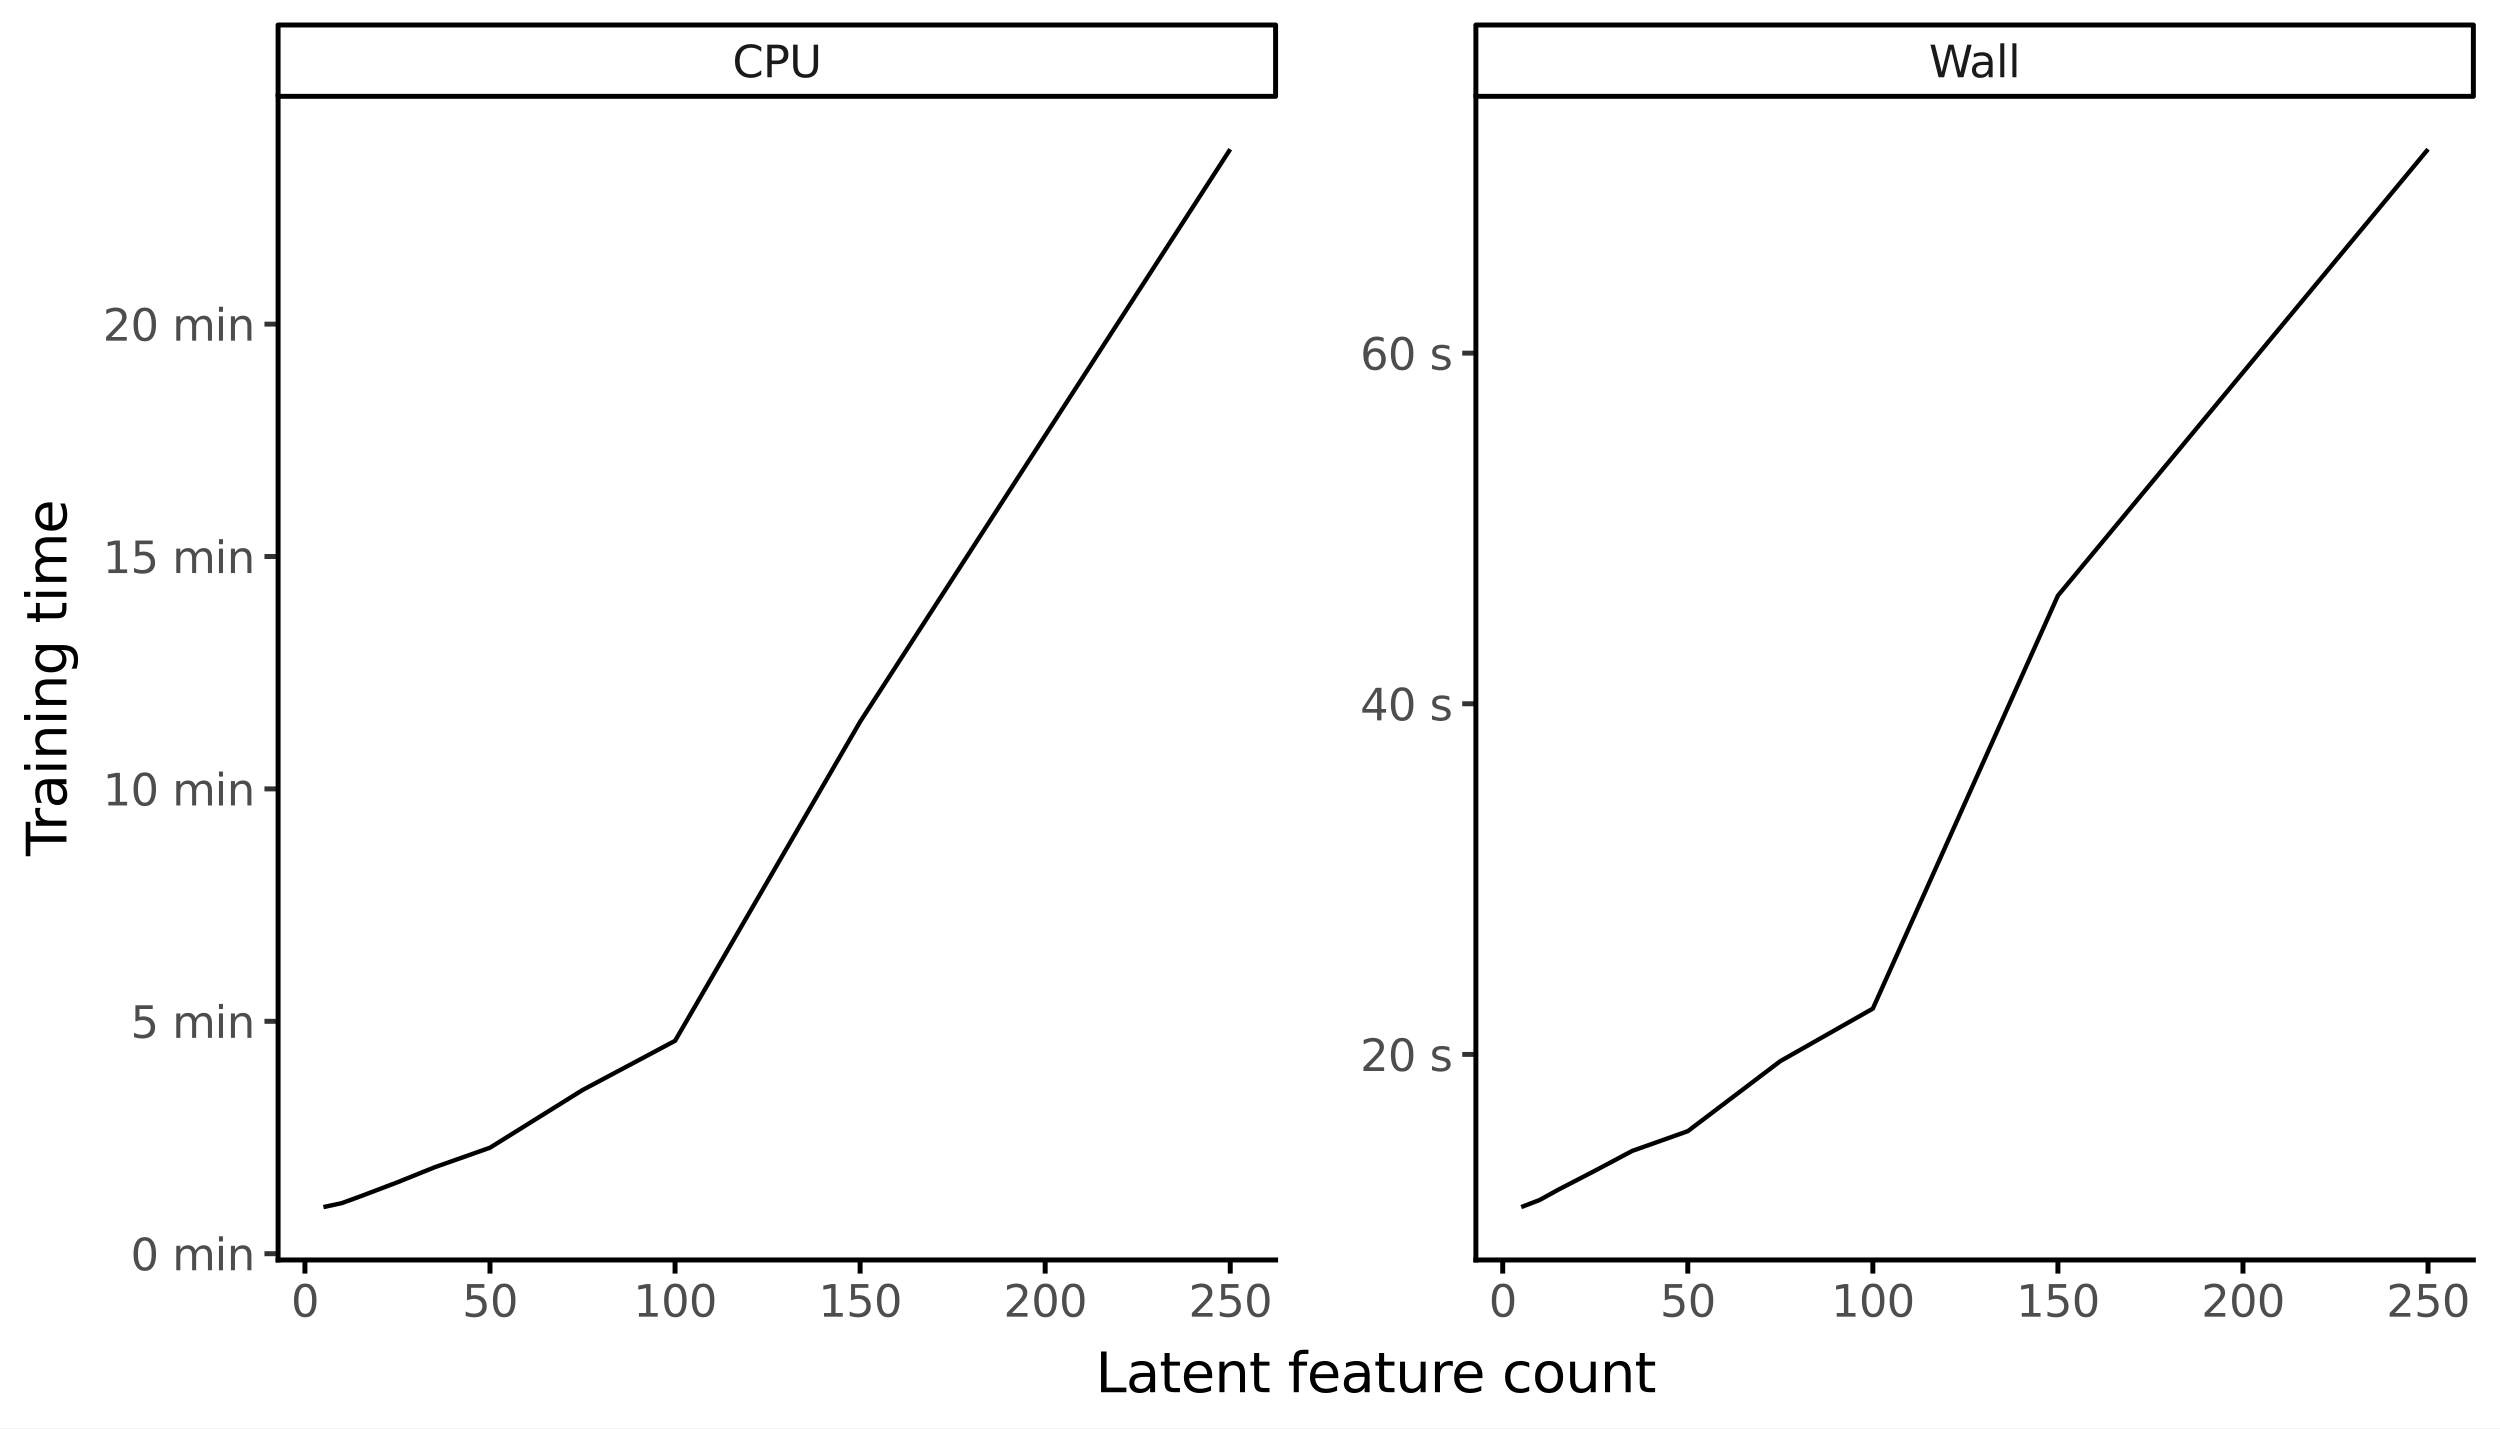 <svg xmlns:xlink="http://www.w3.org/1999/xlink" xmlns="http://www.w3.org/2000/svg" width="504pt" height="288pt" viewBox="0 0 504 288" version="1.1">
 <rect x="0" y="0" width="504" height="288" fill="#808080" stroke="none"/>
 <defs>
  <style type="text/css">*{stroke-linejoin: round; stroke-linecap: butt}</style>
 </defs>
 <g id="figure_1">
  <g id="patch_1">
   <path d="M 0 288  L 504 288  L 504 0  L 0 0  z " style="fill: #ffffff; stroke: #ffffff; stroke-linejoin: miter"/>
  </g>
  <g id="axes_1">
   <g id="patch_2">
    <path d="M 56.064 254.007  L 257.159 254.007  L 257.159 19.423  L 56.064 19.423  z " style="fill: #ffffff"/>
   </g>
   <g id="matplotlib.axis_1">
    <g id="xtick_1">
     <g id="line2d_1">
      <defs>
       <path id="mbc392c9a86" d="M 0 0  L 0 2.75  " style="stroke: #000000"/>
      </defs>
      <g>
       <use xlink:href="#mbc392c9a86" x="61.474" y="254.007" style="stroke: #000000"/>
      </g>
     </g>
     <g id="text_1">
      <!-- 0 -->
      <g style="fill: #4d4d4d" transform="translate(58.674 265.444) scale(0.088 -0.088)">
       <defs>
        <path id="DejaVuSans-30" d="M 2034 4250  Q 1547 4250 1301 3770  Q 1056 3291 1056 2328  Q 1056 1369 1301 889  Q 1547 409 2034 409  Q 2525 409 2770 889  Q 3016 1369 3016 2328  Q 3016 3291 2770 3770  Q 2525 4250 2034 4250  z M 2034 4750  Q 2819 4750 3233 4129  Q 3647 3509 3647 2328  Q 3647 1150 3233 529  Q 2819 -91 2034 -91  Q 1250 -91 836 529  Q 422 1150 422 2328  Q 422 3509 836 4129  Q 1250 4750 2034 4750  z " transform="scale(0.016)"/>
       </defs>
       <use xlink:href="#DejaVuSans-30"/>
      </g>
     </g>
    </g>
    <g id="xtick_2">
     <g id="line2d_2">
      <g>
       <use xlink:href="#mbc392c9a86" x="98.783" y="254.007" style="stroke: #000000"/>
      </g>
     </g>
     <g id="text_2">
      <!-- 50 -->
      <g style="fill: #4d4d4d" transform="translate(93.184 265.444) scale(0.088 -0.088)">
       <defs>
        <path id="DejaVuSans-35" d="M 691 4666  L 3169 4666  L 3169 4134  L 1269 4134  L 1269 2991  Q 1406 3038 1543 3061  Q 1681 3084 1819 3084  Q 2600 3084 3056 2656  Q 3513 2228 3513 1497  Q 3513 744 3044 326  Q 2575 -91 1722 -91  Q 1428 -91 1123 -41  Q 819 9 494 109  L 494 744  Q 775 591 1075 516  Q 1375 441 1709 441  Q 2250 441 2565 725  Q 2881 1009 2881 1497  Q 2881 1984 2565 2268  Q 2250 2553 1709 2553  Q 1456 2553 1204 2497  Q 953 2441 691 2322  L 691 4666  z " transform="scale(0.016)"/>
       </defs>
       <use xlink:href="#DejaVuSans-35"/>
       <use xlink:href="#DejaVuSans-30" transform="translate(63.623 0)"/>
      </g>
     </g>
    </g>
    <g id="xtick_3">
     <g id="line2d_3">
      <g>
       <use xlink:href="#mbc392c9a86" x="136.092" y="254.007" style="stroke: #000000"/>
      </g>
     </g>
     <g id="text_3">
      <!-- 100 -->
      <g style="fill: #4d4d4d" transform="translate(127.693 265.444) scale(0.088 -0.088)">
       <defs>
        <path id="DejaVuSans-31" d="M 794 531  L 1825 531  L 1825 4091  L 703 3866  L 703 4441  L 1819 4666  L 2450 4666  L 2450 531  L 3481 531  L 3481 0  L 794 0  L 794 531  z " transform="scale(0.016)"/>
       </defs>
       <use xlink:href="#DejaVuSans-31"/>
       <use xlink:href="#DejaVuSans-30" transform="translate(63.623 0)"/>
       <use xlink:href="#DejaVuSans-30" transform="translate(127.246 0)"/>
      </g>
     </g>
    </g>
    <g id="xtick_4">
     <g id="line2d_4">
      <g>
       <use xlink:href="#mbc392c9a86" x="173.4" y="254.007" style="stroke: #000000"/>
      </g>
     </g>
     <g id="text_4">
      <!-- 150 -->
      <g style="fill: #4d4d4d" transform="translate(165.002 265.444) scale(0.088 -0.088)">
       <use xlink:href="#DejaVuSans-31"/>
       <use xlink:href="#DejaVuSans-35" transform="translate(63.623 0)"/>
       <use xlink:href="#DejaVuSans-30" transform="translate(127.246 0)"/>
      </g>
     </g>
    </g>
    <g id="xtick_5">
     <g id="line2d_5">
      <g>
       <use xlink:href="#mbc392c9a86" x="210.709" y="254.007" style="stroke: #000000"/>
      </g>
     </g>
     <g id="text_5">
      <!-- 200 -->
      <g style="fill: #4d4d4d" transform="translate(202.311 265.444) scale(0.088 -0.088)">
       <defs>
        <path id="DejaVuSans-32" d="M 1228 531  L 3431 531  L 3431 0  L 469 0  L 469 531  Q 828 903 1448 1529  Q 2069 2156 2228 2338  Q 2531 2678 2651 2914  Q 2772 3150 2772 3378  Q 2772 3750 2511 3984  Q 2250 4219 1831 4219  Q 1534 4219 1204 4116  Q 875 4013 500 3803  L 500 4441  Q 881 4594 1212 4672  Q 1544 4750 1819 4750  Q 2544 4750 2975 4387  Q 3406 4025 3406 3419  Q 3406 3131 3298 2873  Q 3191 2616 2906 2266  Q 2828 2175 2409 1742  Q 1991 1309 1228 531  z " transform="scale(0.016)"/>
       </defs>
       <use xlink:href="#DejaVuSans-32"/>
       <use xlink:href="#DejaVuSans-30" transform="translate(63.623 0)"/>
       <use xlink:href="#DejaVuSans-30" transform="translate(127.246 0)"/>
      </g>
     </g>
    </g>
    <g id="xtick_6">
     <g id="line2d_6">
      <g>
       <use xlink:href="#mbc392c9a86" x="248.018" y="254.007" style="stroke: #000000"/>
      </g>
     </g>
     <g id="text_6">
      <!-- 250 -->
      <g style="fill: #4d4d4d" transform="translate(239.62 265.444) scale(0.088 -0.088)">
       <use xlink:href="#DejaVuSans-32"/>
       <use xlink:href="#DejaVuSans-35" transform="translate(63.623 0)"/>
       <use xlink:href="#DejaVuSans-30" transform="translate(127.246 0)"/>
      </g>
     </g>
    </g>
    <g id="xtick_7"/>
    <g id="xtick_8"/>
    <g id="xtick_9"/>
    <g id="xtick_10"/>
    <g id="xtick_11"/>
   </g>
   <g id="matplotlib.axis_2">
    <g id="ytick_1">
     <g id="line2d_7">
      <path d="M 56.064 252.745  " style="fill: none; stroke: #333333; stroke-width: 1.5; stroke-linecap: square"/>
      <defs>
       <path id="m4dfb01eaec" d="M 0 0  L -2.75 0  " style="stroke: #333333"/>
      </defs>
      <g>
       <use xlink:href="#m4dfb01eaec" x="56.064" y="252.745" style="fill: #333333; stroke: #333333"/>
      </g>
     </g>
     <g id="text_7">
      <!-- 0 min -->
      <g style="fill: #4d4d4d" transform="translate(26.325 256.088) scale(0.088 -0.088)">
       <defs>
        <path id="DejaVuSans-20" transform="scale(0.016)"/>
        <path id="DejaVuSans-6d" d="M 3328 2828  Q 3544 3216 3844 3400  Q 4144 3584 4550 3584  Q 5097 3584 5394 3201  Q 5691 2819 5691 2113  L 5691 0  L 5113 0  L 5113 2094  Q 5113 2597 4934 2840  Q 4756 3084 4391 3084  Q 3944 3084 3684 2787  Q 3425 2491 3425 1978  L 3425 0  L 2847 0  L 2847 2094  Q 2847 2600 2669 2842  Q 2491 3084 2119 3084  Q 1678 3084 1418 2786  Q 1159 2488 1159 1978  L 1159 0  L 581 0  L 581 3500  L 1159 3500  L 1159 2956  Q 1356 3278 1631 3431  Q 1906 3584 2284 3584  Q 2666 3584 2933 3390  Q 3200 3197 3328 2828  z " transform="scale(0.016)"/>
        <path id="DejaVuSans-69" d="M 603 3500  L 1178 3500  L 1178 0  L 603 0  L 603 3500  z M 603 4863  L 1178 4863  L 1178 4134  L 603 4134  L 603 4863  z " transform="scale(0.016)"/>
        <path id="DejaVuSans-6e" d="M 3513 2113  L 3513 0  L 2938 0  L 2938 2094  Q 2938 2591 2744 2837  Q 2550 3084 2163 3084  Q 1697 3084 1428 2787  Q 1159 2491 1159 1978  L 1159 0  L 581 0  L 581 3500  L 1159 3500  L 1159 2956  Q 1366 3272 1645 3428  Q 1925 3584 2291 3584  Q 2894 3584 3203 3211  Q 3513 2838 3513 2113  z " transform="scale(0.016)"/>
       </defs>
       <use xlink:href="#DejaVuSans-30"/>
       <use xlink:href="#DejaVuSans-20" transform="translate(63.623 0)"/>
       <use xlink:href="#DejaVuSans-6d" transform="translate(95.41 0)"/>
       <use xlink:href="#DejaVuSans-69" transform="translate(192.822 0)"/>
       <use xlink:href="#DejaVuSans-6e" transform="translate(220.605 0)"/>
      </g>
     </g>
    </g>
    <g id="ytick_2">
     <g id="line2d_8">
      <path d="M 56.064 205.894  " style="fill: none; stroke: #333333; stroke-width: 1.5; stroke-linecap: square"/>
      <g>
       <use xlink:href="#m4dfb01eaec" x="56.064" y="205.894" style="fill: #333333; stroke: #333333"/>
      </g>
     </g>
     <g id="text_8">
      <!-- 5 min -->
      <g style="fill: #4d4d4d" transform="translate(26.325 209.237) scale(0.088 -0.088)">
       <use xlink:href="#DejaVuSans-35"/>
       <use xlink:href="#DejaVuSans-20" transform="translate(63.623 0)"/>
       <use xlink:href="#DejaVuSans-6d" transform="translate(95.41 0)"/>
       <use xlink:href="#DejaVuSans-69" transform="translate(192.822 0)"/>
       <use xlink:href="#DejaVuSans-6e" transform="translate(220.605 0)"/>
      </g>
     </g>
    </g>
    <g id="ytick_3">
     <g id="line2d_9">
      <path d="M 56.064 159.043  " style="fill: none; stroke: #333333; stroke-width: 1.5; stroke-linecap: square"/>
      <g>
       <use xlink:href="#m4dfb01eaec" x="56.064" y="159.043" style="fill: #333333; stroke: #333333"/>
      </g>
     </g>
     <g id="text_9">
      <!-- 10 min -->
      <g style="fill: #4d4d4d" transform="translate(20.726 162.386) scale(0.088 -0.088)">
       <use xlink:href="#DejaVuSans-31"/>
       <use xlink:href="#DejaVuSans-30" transform="translate(63.623 0)"/>
       <use xlink:href="#DejaVuSans-20" transform="translate(127.246 0)"/>
       <use xlink:href="#DejaVuSans-6d" transform="translate(159.033 0)"/>
       <use xlink:href="#DejaVuSans-69" transform="translate(256.445 0)"/>
       <use xlink:href="#DejaVuSans-6e" transform="translate(284.229 0)"/>
      </g>
     </g>
    </g>
    <g id="ytick_4">
     <g id="line2d_10">
      <path d="M 56.064 112.192  " style="fill: none; stroke: #333333; stroke-width: 1.5; stroke-linecap: square"/>
      <g>
       <use xlink:href="#m4dfb01eaec" x="56.064" y="112.192" style="fill: #333333; stroke: #333333"/>
      </g>
     </g>
     <g id="text_10">
      <!-- 15 min -->
      <g style="fill: #4d4d4d" transform="translate(20.726 115.536) scale(0.088 -0.088)">
       <use xlink:href="#DejaVuSans-31"/>
       <use xlink:href="#DejaVuSans-35" transform="translate(63.623 0)"/>
       <use xlink:href="#DejaVuSans-20" transform="translate(127.246 0)"/>
       <use xlink:href="#DejaVuSans-6d" transform="translate(159.033 0)"/>
       <use xlink:href="#DejaVuSans-69" transform="translate(256.445 0)"/>
       <use xlink:href="#DejaVuSans-6e" transform="translate(284.229 0)"/>
      </g>
     </g>
    </g>
    <g id="ytick_5">
     <g id="line2d_11">
      <path d="M 56.064 65.342  " style="fill: none; stroke: #333333; stroke-width: 1.5; stroke-linecap: square"/>
      <g>
       <use xlink:href="#m4dfb01eaec" x="56.064" y="65.342" style="fill: #333333; stroke: #333333"/>
      </g>
     </g>
     <g id="text_11">
      <!-- 20 min -->
      <g style="fill: #4d4d4d" transform="translate(20.726 68.685) scale(0.088 -0.088)">
       <use xlink:href="#DejaVuSans-32"/>
       <use xlink:href="#DejaVuSans-30" transform="translate(63.623 0)"/>
       <use xlink:href="#DejaVuSans-20" transform="translate(127.246 0)"/>
       <use xlink:href="#DejaVuSans-6d" transform="translate(159.033 0)"/>
       <use xlink:href="#DejaVuSans-69" transform="translate(256.445 0)"/>
       <use xlink:href="#DejaVuSans-6e" transform="translate(284.229 0)"/>
      </g>
     </g>
    </g>
    <g id="ytick_6"/>
    <g id="ytick_7"/>
    <g id="ytick_8"/>
    <g id="ytick_9"/>
    <g id="ytick_10"/>
   </g>
   <g id="line2d_12">
    <path d="M 65.205 243.344  L 68.936 242.542  L 72.667 241.174  L 80.128 238.344  L 87.59 235.33  L 98.783 231.375  L 117.437 219.75  L 136.092 209.826  L 173.4 145.503  L 248.018 30.086  " clip-path="url(#pab12f85818)" style="fill: none; stroke: #000000; stroke-width: 0.886"/>
   </g>
   <g id="patch_3">
    <path d="M 56.064 254.007  L 56.064 19.423  " style="fill: none; stroke: #000000; stroke-linejoin: miter; stroke-linecap: square"/>
   </g>
   <g id="patch_4">
    <path d="M 56.064 254.007  L 257.159 254.007  " style="fill: none; stroke: #000000; stroke-linejoin: miter; stroke-linecap: square"/>
   </g>
  </g>
  <g id="axes_2">
   <g id="patch_5">
    <path d="M 297.537 254.007  L 498.632 254.007  L 498.632 19.423  L 297.537 19.423  z " style="fill: #ffffff"/>
   </g>
   <g id="matplotlib.axis_3">
    <g id="xtick_12">
     <g id="line2d_13">
      <g>
       <use xlink:href="#mbc392c9a86" x="302.947" y="254.007" style="stroke: #000000"/>
      </g>
     </g>
     <g id="text_12">
      <!-- 0 -->
      <g style="fill: #4d4d4d" transform="translate(300.147 265.444) scale(0.088 -0.088)">
       <use xlink:href="#DejaVuSans-30"/>
      </g>
     </g>
    </g>
    <g id="xtick_13">
     <g id="line2d_14">
      <g>
       <use xlink:href="#mbc392c9a86" x="340.256" y="254.007" style="stroke: #000000"/>
      </g>
     </g>
     <g id="text_13">
      <!-- 50 -->
      <g style="fill: #4d4d4d" transform="translate(334.657 265.444) scale(0.088 -0.088)">
       <use xlink:href="#DejaVuSans-35"/>
       <use xlink:href="#DejaVuSans-30" transform="translate(63.623 0)"/>
      </g>
     </g>
    </g>
    <g id="xtick_14">
     <g id="line2d_15">
      <g>
       <use xlink:href="#mbc392c9a86" x="377.565" y="254.007" style="stroke: #000000"/>
      </g>
     </g>
     <g id="text_14">
      <!-- 100 -->
      <g style="fill: #4d4d4d" transform="translate(369.166 265.444) scale(0.088 -0.088)">
       <use xlink:href="#DejaVuSans-31"/>
       <use xlink:href="#DejaVuSans-30" transform="translate(63.623 0)"/>
       <use xlink:href="#DejaVuSans-30" transform="translate(127.246 0)"/>
      </g>
     </g>
    </g>
    <g id="xtick_15">
     <g id="line2d_16">
      <g>
       <use xlink:href="#mbc392c9a86" x="414.873" y="254.007" style="stroke: #000000"/>
      </g>
     </g>
     <g id="text_15">
      <!-- 150 -->
      <g style="fill: #4d4d4d" transform="translate(406.475 265.444) scale(0.088 -0.088)">
       <use xlink:href="#DejaVuSans-31"/>
       <use xlink:href="#DejaVuSans-35" transform="translate(63.623 0)"/>
       <use xlink:href="#DejaVuSans-30" transform="translate(127.246 0)"/>
      </g>
     </g>
    </g>
    <g id="xtick_16">
     <g id="line2d_17">
      <g>
       <use xlink:href="#mbc392c9a86" x="452.182" y="254.007" style="stroke: #000000"/>
      </g>
     </g>
     <g id="text_16">
      <!-- 200 -->
      <g style="fill: #4d4d4d" transform="translate(443.784 265.444) scale(0.088 -0.088)">
       <use xlink:href="#DejaVuSans-32"/>
       <use xlink:href="#DejaVuSans-30" transform="translate(63.623 0)"/>
       <use xlink:href="#DejaVuSans-30" transform="translate(127.246 0)"/>
      </g>
     </g>
    </g>
    <g id="xtick_17">
     <g id="line2d_18">
      <g>
       <use xlink:href="#mbc392c9a86" x="489.491" y="254.007" style="stroke: #000000"/>
      </g>
     </g>
     <g id="text_17">
      <!-- 250 -->
      <g style="fill: #4d4d4d" transform="translate(481.093 265.444) scale(0.088 -0.088)">
       <use xlink:href="#DejaVuSans-32"/>
       <use xlink:href="#DejaVuSans-35" transform="translate(63.623 0)"/>
       <use xlink:href="#DejaVuSans-30" transform="translate(127.246 0)"/>
      </g>
     </g>
    </g>
    <g id="xtick_18"/>
    <g id="xtick_19"/>
    <g id="xtick_20"/>
    <g id="xtick_21"/>
    <g id="xtick_22"/>
   </g>
   <g id="matplotlib.axis_4">
    <g id="ytick_11">
     <g id="line2d_19">
      <path d="M 297.537 212.571  " style="fill: none; stroke: #333333; stroke-width: 1.5; stroke-linecap: square"/>
      <g>
       <use xlink:href="#m4dfb01eaec" x="297.537" y="212.571" style="fill: #333333; stroke: #333333"/>
      </g>
     </g>
     <g id="text_18">
      <!-- 20 s -->
      <g style="fill: #4d4d4d" transform="translate(274.208 215.914) scale(0.088 -0.088)">
       <defs>
        <path id="DejaVuSans-73" d="M 2834 3397  L 2834 2853  Q 2591 2978 2328 3040  Q 2066 3103 1784 3103  Q 1356 3103 1142 2972  Q 928 2841 928 2578  Q 928 2378 1081 2264  Q 1234 2150 1697 2047  L 1894 2003  Q 2506 1872 2764 1633  Q 3022 1394 3022 966  Q 3022 478 2636 193  Q 2250 -91 1575 -91  Q 1294 -91 989 -36  Q 684 19 347 128  L 347 722  Q 666 556 975 473  Q 1284 391 1588 391  Q 1994 391 2212 530  Q 2431 669 2431 922  Q 2431 1156 2273 1281  Q 2116 1406 1581 1522  L 1381 1569  Q 847 1681 609 1914  Q 372 2147 372 2553  Q 372 3047 722 3315  Q 1072 3584 1716 3584  Q 2034 3584 2315 3537  Q 2597 3491 2834 3397  z " transform="scale(0.016)"/>
       </defs>
       <use xlink:href="#DejaVuSans-32"/>
       <use xlink:href="#DejaVuSans-30" transform="translate(63.623 0)"/>
       <use xlink:href="#DejaVuSans-20" transform="translate(127.246 0)"/>
       <use xlink:href="#DejaVuSans-73" transform="translate(159.033 0)"/>
      </g>
     </g>
    </g>
    <g id="ytick_12">
     <g id="line2d_20">
      <path d="M 297.537 141.881  " style="fill: none; stroke: #333333; stroke-width: 1.5; stroke-linecap: square"/>
      <g>
       <use xlink:href="#m4dfb01eaec" x="297.537" y="141.881" style="fill: #333333; stroke: #333333"/>
      </g>
     </g>
     <g id="text_19">
      <!-- 40 s -->
      <g style="fill: #4d4d4d" transform="translate(274.208 145.225) scale(0.088 -0.088)">
       <defs>
        <path id="DejaVuSans-34" d="M 2419 4116  L 825 1625  L 2419 1625  L 2419 4116  z M 2253 4666  L 3047 4666  L 3047 1625  L 3713 1625  L 3713 1100  L 3047 1100  L 3047 0  L 2419 0  L 2419 1100  L 313 1100  L 313 1709  L 2253 4666  z " transform="scale(0.016)"/>
       </defs>
       <use xlink:href="#DejaVuSans-34"/>
       <use xlink:href="#DejaVuSans-30" transform="translate(63.623 0)"/>
       <use xlink:href="#DejaVuSans-20" transform="translate(127.246 0)"/>
       <use xlink:href="#DejaVuSans-73" transform="translate(159.033 0)"/>
      </g>
     </g>
    </g>
    <g id="ytick_13">
     <g id="line2d_21">
      <path d="M 297.537 71.192  " style="fill: none; stroke: #333333; stroke-width: 1.5; stroke-linecap: square"/>
      <g>
       <use xlink:href="#m4dfb01eaec" x="297.537" y="71.192" style="fill: #333333; stroke: #333333"/>
      </g>
     </g>
     <g id="text_20">
      <!-- 60 s -->
      <g style="fill: #4d4d4d" transform="translate(274.208 74.535) scale(0.088 -0.088)">
       <defs>
        <path id="DejaVuSans-36" d="M 2113 2584  Q 1688 2584 1439 2293  Q 1191 2003 1191 1497  Q 1191 994 1439 701  Q 1688 409 2113 409  Q 2538 409 2786 701  Q 3034 994 3034 1497  Q 3034 2003 2786 2293  Q 2538 2584 2113 2584  z M 3366 4563  L 3366 3988  Q 3128 4100 2886 4159  Q 2644 4219 2406 4219  Q 1781 4219 1451 3797  Q 1122 3375 1075 2522  Q 1259 2794 1537 2939  Q 1816 3084 2150 3084  Q 2853 3084 3261 2657  Q 3669 2231 3669 1497  Q 3669 778 3244 343  Q 2819 -91 2113 -91  Q 1303 -91 875 529  Q 447 1150 447 2328  Q 447 3434 972 4092  Q 1497 4750 2381 4750  Q 2619 4750 2861 4703  Q 3103 4656 3366 4563  z " transform="scale(0.016)"/>
       </defs>
       <use xlink:href="#DejaVuSans-36"/>
       <use xlink:href="#DejaVuSans-30" transform="translate(63.623 0)"/>
       <use xlink:href="#DejaVuSans-20" transform="translate(127.246 0)"/>
       <use xlink:href="#DejaVuSans-73" transform="translate(159.033 0)"/>
      </g>
     </g>
    </g>
    <g id="ytick_14"/>
    <g id="ytick_15"/>
    <g id="ytick_16"/>
    <g id="ytick_17"/>
   </g>
   <g id="line2d_22">
    <path d="M 306.678 243.344  L 310.409 241.908  L 314.14 239.847  L 321.601 235.985  L 329.063 232.019  L 340.256 228.048  L 358.91 213.923  L 377.565 203.335  L 414.873 120.085  L 489.491 30.086  " clip-path="url(#pb5aed0ec9d)" style="fill: none; stroke: #000000; stroke-width: 0.886"/>
   </g>
   <g id="patch_6">
    <path d="M 297.537 254.007  L 297.537 19.423  " style="fill: none; stroke: #000000; stroke-linejoin: miter; stroke-linecap: square"/>
   </g>
   <g id="patch_7">
    <path d="M 297.537 254.007  L 498.632 254.007  " style="fill: none; stroke: #000000; stroke-linejoin: miter; stroke-linecap: square"/>
   </g>
  </g>
  <g id="text_21">
   <!-- Latent feature count -->
   <g transform="translate(220.864 280.672) scale(0.11 -0.11)">
    <defs>
     <path id="DejaVuSans-4c" d="M 628 4666  L 1259 4666  L 1259 531  L 3531 531  L 3531 0  L 628 0  L 628 4666  z " transform="scale(0.016)"/>
     <path id="DejaVuSans-61" d="M 2194 1759  Q 1497 1759 1228 1600  Q 959 1441 959 1056  Q 959 750 1161 570  Q 1363 391 1709 391  Q 2188 391 2477 730  Q 2766 1069 2766 1631  L 2766 1759  L 2194 1759  z M 3341 1997  L 3341 0  L 2766 0  L 2766 531  Q 2569 213 2275 61  Q 1981 -91 1556 -91  Q 1019 -91 701 211  Q 384 513 384 1019  Q 384 1609 779 1909  Q 1175 2209 1959 2209  L 2766 2209  L 2766 2266  Q 2766 2663 2505 2880  Q 2244 3097 1772 3097  Q 1472 3097 1187 3025  Q 903 2953 641 2809  L 641 3341  Q 956 3463 1253 3523  Q 1550 3584 1831 3584  Q 2591 3584 2966 3190  Q 3341 2797 3341 1997  z " transform="scale(0.016)"/>
     <path id="DejaVuSans-74" d="M 1172 4494  L 1172 3500  L 2356 3500  L 2356 3053  L 1172 3053  L 1172 1153  Q 1172 725 1289 603  Q 1406 481 1766 481  L 2356 481  L 2356 0  L 1766 0  Q 1100 0 847 248  Q 594 497 594 1153  L 594 3053  L 172 3053  L 172 3500  L 594 3500  L 594 4494  L 1172 4494  z " transform="scale(0.016)"/>
     <path id="DejaVuSans-65" d="M 3597 1894  L 3597 1613  L 953 1613  Q 991 1019 1311 708  Q 1631 397 2203 397  Q 2534 397 2845 478  Q 3156 559 3463 722  L 3463 178  Q 3153 47 2828 -22  Q 2503 -91 2169 -91  Q 1331 -91 842 396  Q 353 884 353 1716  Q 353 2575 817 3079  Q 1281 3584 2069 3584  Q 2775 3584 3186 3129  Q 3597 2675 3597 1894  z M 3022 2063  Q 3016 2534 2758 2815  Q 2500 3097 2075 3097  Q 1594 3097 1305 2825  Q 1016 2553 972 2059  L 3022 2063  z " transform="scale(0.016)"/>
     <path id="DejaVuSans-66" d="M 2375 4863  L 2375 4384  L 1825 4384  Q 1516 4384 1395 4259  Q 1275 4134 1275 3809  L 1275 3500  L 2222 3500  L 2222 3053  L 1275 3053  L 1275 0  L 697 0  L 697 3053  L 147 3053  L 147 3500  L 697 3500  L 697 3744  Q 697 4328 969 4595  Q 1241 4863 1831 4863  L 2375 4863  z " transform="scale(0.016)"/>
     <path id="DejaVuSans-75" d="M 544 1381  L 544 3500  L 1119 3500  L 1119 1403  Q 1119 906 1312 657  Q 1506 409 1894 409  Q 2359 409 2629 706  Q 2900 1003 2900 1516  L 2900 3500  L 3475 3500  L 3475 0  L 2900 0  L 2900 538  Q 2691 219 2414 64  Q 2138 -91 1772 -91  Q 1169 -91 856 284  Q 544 659 544 1381  z M 1991 3584  L 1991 3584  z " transform="scale(0.016)"/>
     <path id="DejaVuSans-72" d="M 2631 2963  Q 2534 3019 2420 3045  Q 2306 3072 2169 3072  Q 1681 3072 1420 2755  Q 1159 2438 1159 1844  L 1159 0  L 581 0  L 581 3500  L 1159 3500  L 1159 2956  Q 1341 3275 1631 3429  Q 1922 3584 2338 3584  Q 2397 3584 2469 3576  Q 2541 3569 2628 3553  L 2631 2963  z " transform="scale(0.016)"/>
     <path id="DejaVuSans-63" d="M 3122 3366  L 3122 2828  Q 2878 2963 2633 3030  Q 2388 3097 2138 3097  Q 1578 3097 1268 2742  Q 959 2388 959 1747  Q 959 1106 1268 751  Q 1578 397 2138 397  Q 2388 397 2633 464  Q 2878 531 3122 666  L 3122 134  Q 2881 22 2623 -34  Q 2366 -91 2075 -91  Q 1284 -91 818 406  Q 353 903 353 1747  Q 353 2603 823 3093  Q 1294 3584 2113 3584  Q 2378 3584 2631 3529  Q 2884 3475 3122 3366  z " transform="scale(0.016)"/>
     <path id="DejaVuSans-6f" d="M 1959 3097  Q 1497 3097 1228 2736  Q 959 2375 959 1747  Q 959 1119 1226 758  Q 1494 397 1959 397  Q 2419 397 2687 759  Q 2956 1122 2956 1747  Q 2956 2369 2687 2733  Q 2419 3097 1959 3097  z M 1959 3584  Q 2709 3584 3137 3096  Q 3566 2609 3566 1747  Q 3566 888 3137 398  Q 2709 -91 1959 -91  Q 1206 -91 779 398  Q 353 888 353 1747  Q 353 2609 779 3096  Q 1206 3584 1959 3584  z " transform="scale(0.016)"/>
    </defs>
    <use xlink:href="#DejaVuSans-4c"/>
    <use xlink:href="#DejaVuSans-61" transform="translate(55.713 0)"/>
    <use xlink:href="#DejaVuSans-74" transform="translate(116.992 0)"/>
    <use xlink:href="#DejaVuSans-65" transform="translate(156.201 0)"/>
    <use xlink:href="#DejaVuSans-6e" transform="translate(217.725 0)"/>
    <use xlink:href="#DejaVuSans-74" transform="translate(281.104 0)"/>
    <use xlink:href="#DejaVuSans-20" transform="translate(320.312 0)"/>
    <use xlink:href="#DejaVuSans-66" transform="translate(352.1 0)"/>
    <use xlink:href="#DejaVuSans-65" transform="translate(387.305 0)"/>
    <use xlink:href="#DejaVuSans-61" transform="translate(448.828 0)"/>
    <use xlink:href="#DejaVuSans-74" transform="translate(510.107 0)"/>
    <use xlink:href="#DejaVuSans-75" transform="translate(549.316 0)"/>
    <use xlink:href="#DejaVuSans-72" transform="translate(612.695 0)"/>
    <use xlink:href="#DejaVuSans-65" transform="translate(651.559 0)"/>
    <use xlink:href="#DejaVuSans-20" transform="translate(713.082 0)"/>
    <use xlink:href="#DejaVuSans-63" transform="translate(744.869 0)"/>
    <use xlink:href="#DejaVuSans-6f" transform="translate(799.85 0)"/>
    <use xlink:href="#DejaVuSans-75" transform="translate(861.031 0)"/>
    <use xlink:href="#DejaVuSans-6e" transform="translate(924.41 0)"/>
    <use xlink:href="#DejaVuSans-74" transform="translate(987.789 0)"/>
   </g>
  </g>
  <g id="text_22">
   <!-- Training time -->
   <g transform="translate(13.398 172.587) rotate(-90) scale(0.11 -0.11)">
    <defs>
     <path id="DejaVuSans-54" d="M -19 4666  L 3928 4666  L 3928 4134  L 2272 4134  L 2272 0  L 1638 0  L 1638 4134  L -19 4134  L -19 4666  z " transform="scale(0.016)"/>
     <path id="DejaVuSans-67" d="M 2906 1791  Q 2906 2416 2648 2759  Q 2391 3103 1925 3103  Q 1463 3103 1205 2759  Q 947 2416 947 1791  Q 947 1169 1205 825  Q 1463 481 1925 481  Q 2391 481 2648 825  Q 2906 1169 2906 1791  z M 3481 434  Q 3481 -459 3084 -895  Q 2688 -1331 1869 -1331  Q 1566 -1331 1297 -1286  Q 1028 -1241 775 -1147  L 775 -588  Q 1028 -725 1275 -790  Q 1522 -856 1778 -856  Q 2344 -856 2625 -561  Q 2906 -266 2906 331  L 2906 616  Q 2728 306 2450 153  Q 2172 0 1784 0  Q 1141 0 747 490  Q 353 981 353 1791  Q 353 2603 747 3093  Q 1141 3584 1784 3584  Q 2172 3584 2450 3431  Q 2728 3278 2906 2969  L 2906 3500  L 3481 3500  L 3481 434  z " transform="scale(0.016)"/>
    </defs>
    <use xlink:href="#DejaVuSans-54"/>
    <use xlink:href="#DejaVuSans-72" transform="translate(46.334 0)"/>
    <use xlink:href="#DejaVuSans-61" transform="translate(87.447 0)"/>
    <use xlink:href="#DejaVuSans-69" transform="translate(148.727 0)"/>
    <use xlink:href="#DejaVuSans-6e" transform="translate(176.51 0)"/>
    <use xlink:href="#DejaVuSans-69" transform="translate(239.889 0)"/>
    <use xlink:href="#DejaVuSans-6e" transform="translate(267.672 0)"/>
    <use xlink:href="#DejaVuSans-67" transform="translate(331.051 0)"/>
    <use xlink:href="#DejaVuSans-20" transform="translate(394.527 0)"/>
    <use xlink:href="#DejaVuSans-74" transform="translate(426.314 0)"/>
    <use xlink:href="#DejaVuSans-69" transform="translate(465.523 0)"/>
    <use xlink:href="#DejaVuSans-6d" transform="translate(493.307 0)"/>
    <use xlink:href="#DejaVuSans-65" transform="translate(590.719 0)"/>
   </g>
  </g>
  <g id="patch_8">
   <path d="M 56.064 19.423  L 257.159 19.423  L 257.159 5.04  L 56.064 5.04  L 56.064 19.423  z " style="fill: none; stroke: #000000; stroke-linejoin: miter"/>
  </g>
  <g id="text_23">
   <!-- CPU -->
   <g style="fill: #1a1a1a" transform="translate(147.666 15.575) scale(0.088 -0.088)">
    <defs>
     <path id="DejaVuSans-43" d="M 4122 4306  L 4122 3641  Q 3803 3938 3442 4084  Q 3081 4231 2675 4231  Q 1875 4231 1450 3742  Q 1025 3253 1025 2328  Q 1025 1406 1450 917  Q 1875 428 2675 428  Q 3081 428 3442 575  Q 3803 722 4122 1019  L 4122 359  Q 3791 134 3420 21  Q 3050 -91 2638 -91  Q 1578 -91 968 557  Q 359 1206 359 2328  Q 359 3453 968 4101  Q 1578 4750 2638 4750  Q 3056 4750 3426 4639  Q 3797 4528 4122 4306  z " transform="scale(0.016)"/>
     <path id="DejaVuSans-50" d="M 1259 4147  L 1259 2394  L 2053 2394  Q 2494 2394 2734 2622  Q 2975 2850 2975 3272  Q 2975 3691 2734 3919  Q 2494 4147 2053 4147  L 1259 4147  z M 628 4666  L 2053 4666  Q 2838 4666 3239 4311  Q 3641 3956 3641 3272  Q 3641 2581 3239 2228  Q 2838 1875 2053 1875  L 1259 1875  L 1259 0  L 628 0  L 628 4666  z " transform="scale(0.016)"/>
     <path id="DejaVuSans-55" d="M 556 4666  L 1191 4666  L 1191 1831  Q 1191 1081 1462 751  Q 1734 422 2344 422  Q 2950 422 3222 751  Q 3494 1081 3494 1831  L 3494 4666  L 4128 4666  L 4128 1753  Q 4128 841 3676 375  Q 3225 -91 2344 -91  Q 1459 -91 1007 375  Q 556 841 556 1753  L 556 4666  z " transform="scale(0.016)"/>
    </defs>
    <use xlink:href="#DejaVuSans-43"/>
    <use xlink:href="#DejaVuSans-50" transform="translate(69.824 0)"/>
    <use xlink:href="#DejaVuSans-55" transform="translate(130.127 0)"/>
   </g>
  </g>
  <g id="patch_9">
   <path d="M 297.537 19.423  L 498.632 19.423  L 498.632 5.04  L 297.537 5.04  L 297.537 19.423  z " style="fill: none; stroke: #000000; stroke-linejoin: miter"/>
  </g>
  <g id="text_24">
   <!-- Wall -->
   <g style="fill: #1a1a1a" transform="translate(388.873 15.575) scale(0.088 -0.088)">
    <defs>
     <path id="DejaVuSans-57" d="M 213 4666  L 850 4666  L 1831 722  L 2809 4666  L 3519 4666  L 4500 722  L 5478 4666  L 6119 4666  L 4947 0  L 4153 0  L 3169 4050  L 2175 0  L 1381 0  L 213 4666  z " transform="scale(0.016)"/>
     <path id="DejaVuSans-6c" d="M 603 4863  L 1178 4863  L 1178 0  L 603 0  L 603 4863  z " transform="scale(0.016)"/>
    </defs>
    <use xlink:href="#DejaVuSans-57"/>
    <use xlink:href="#DejaVuSans-61" transform="translate(92.502 0)"/>
    <use xlink:href="#DejaVuSans-6c" transform="translate(153.781 0)"/>
    <use xlink:href="#DejaVuSans-6c" transform="translate(181.564 0)"/>
   </g>
  </g>
 </g>
 <defs>
  <clipPath id="pab12f85818">
   <rect x="56.064" y="19.423" width="201.095" height="234.584"/>
  </clipPath>
  <clipPath id="pb5aed0ec9d">
   <rect x="297.537" y="19.423" width="201.095" height="234.584"/>
  </clipPath>
 </defs>
</svg>